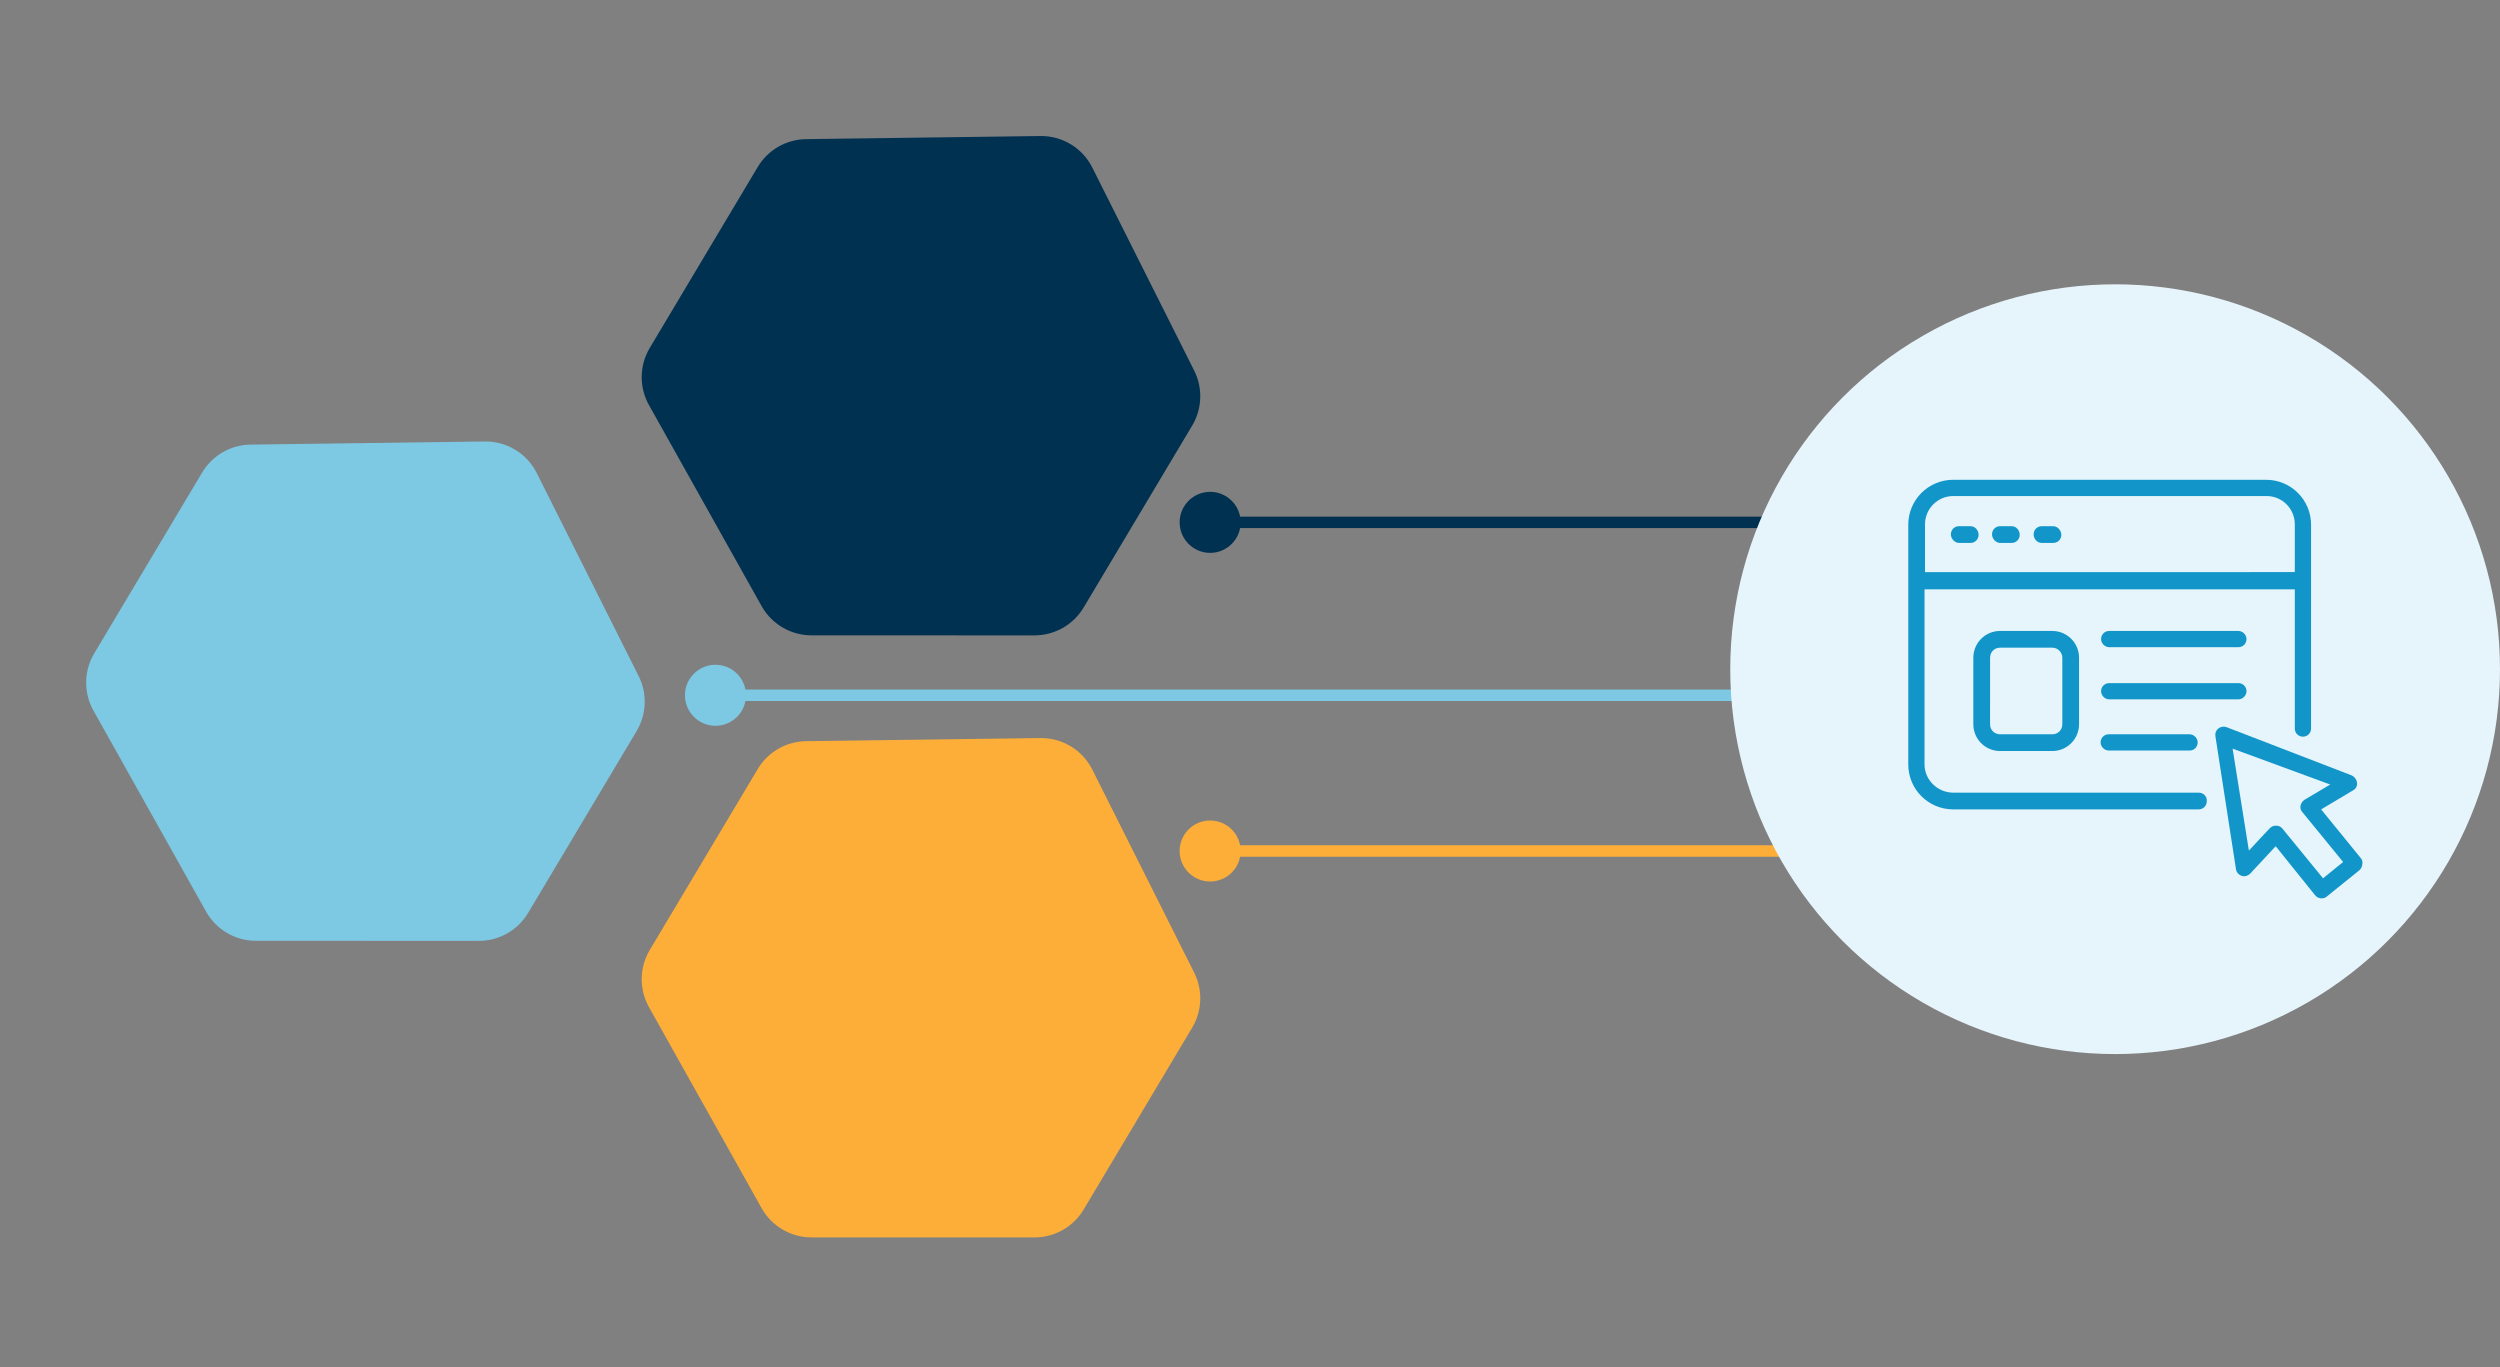 <?xml version="1.0" encoding="UTF-8"?> <svg xmlns="http://www.w3.org/2000/svg" width="437" height="239" viewBox="0 0 437 239" fill="none"><rect x="0" y="0" width="437" height="239" fill="#808080" stroke="none"/><path d="M206.2 148.756C206.2 151.702 208.588 154.089 211.533 154.089C214.479 154.089 216.867 151.701 216.867 148.756C216.867 145.81 214.479 143.423 211.533 143.423C208.588 143.423 206.2 145.81 206.2 148.756ZM211.533 149.756L403.978 149.756L403.978 147.756L211.533 147.756L211.533 149.756Z" fill="#FDAE39"></path><path d="M206.2 91.308C206.2 94.253 208.588 96.641 211.533 96.641C214.479 96.641 216.867 94.253 216.867 91.308C216.867 88.362 214.479 85.974 211.533 85.974C208.588 85.974 206.2 88.362 206.2 91.308ZM211.533 92.308L416.308 92.308L416.308 90.308L211.533 90.308L211.533 92.308Z" fill="#003151"></path><path d="M181.865 23.776L140.903 24.32C137.43 24.366 134.229 26.212 132.449 29.195L113.583 60.81C111.749 63.883 111.697 67.702 113.447 70.823L133.13 105.947C134.898 109.103 138.234 111.057 141.852 111.058L180.833 111.064C184.354 111.064 187.617 109.212 189.422 106.188L208.396 74.391C210.146 71.457 210.279 67.834 208.746 64.781L190.935 29.29C189.217 25.866 185.694 23.725 181.865 23.776Z" fill="#003151"></path><path d="M181.864 129.014L140.903 129.558C137.43 129.604 134.229 131.449 132.449 134.433L113.583 166.048C111.749 169.121 111.697 172.939 113.447 176.061L133.129 211.184C134.898 214.34 138.234 216.295 141.852 216.295L180.833 216.301C184.354 216.302 187.617 214.45 189.422 211.426L208.396 179.628C210.146 176.695 210.279 173.071 208.746 170.018L190.935 134.527C189.217 131.104 185.694 128.963 181.864 129.014Z" fill="#FDAE39"></path><path d="M84.754 77.173L43.793 77.717C40.32 77.763 37.119 79.609 35.339 82.592L16.473 114.207C14.639 117.28 14.587 121.099 16.337 124.22L36.019 159.344C37.788 162.5 41.123 164.454 44.742 164.455L83.723 164.461C87.244 164.462 90.507 162.61 92.311 159.585L111.286 127.788C113.036 124.855 113.168 121.231 111.636 118.178L93.825 82.687C92.107 79.264 88.584 77.122 84.754 77.173Z" fill="#7DC8E3"></path><path d="M119.731 121.534C119.731 124.48 122.119 126.868 125.064 126.868C128.01 126.868 130.398 124.48 130.398 121.534C130.398 118.589 128.01 116.201 125.064 116.201C122.119 116.201 119.731 118.589 119.731 121.534ZM125.064 122.534L423.669 122.534L423.669 120.534L125.064 120.534L125.064 122.534Z" fill="#7DC8E3"></path><circle cx="369.723" cy="116.974" r="67.277" fill="#E6F5FB"></circle><path d="M384.326 138.555H341.426C338.665 138.555 336.408 136.298 336.408 133.623V103.015H401.132V127.351C401.132 128.187 401.802 128.772 402.553 128.772C403.389 128.772 403.974 128.102 403.974 127.351L403.977 91.725C403.977 87.377 400.465 83.866 396.118 83.866H341.426C337.078 83.866 333.566 87.377 333.566 91.725V133.623C333.566 137.971 337.078 141.482 341.426 141.482H384.326C385.162 141.482 385.747 140.813 385.747 140.061C385.832 139.225 385.162 138.555 384.326 138.555ZM341.426 86.708H396.2C398.96 86.708 401.132 88.965 401.132 91.641V100.003L336.493 100.006V91.644C336.493 88.965 338.669 86.708 341.426 86.708Z" fill="#1296CA"></path><path d="M342.432 94.904H344.438C345.274 94.904 345.859 94.235 345.859 93.483C345.859 92.729 345.274 91.977 344.438 91.977H342.432C341.596 91.977 341.011 92.647 341.011 93.398C341.008 94.153 341.678 94.904 342.432 94.904Z" fill="#1296CA"></path><path d="M349.622 94.904H351.627C352.464 94.904 353.048 94.235 353.048 93.483C353.052 92.729 352.467 91.977 351.631 91.977H349.625C348.789 91.977 348.204 92.647 348.204 93.398C348.201 94.153 348.871 94.904 349.622 94.904Z" fill="#1296CA"></path><path d="M356.896 94.904H358.901C359.738 94.904 360.322 94.235 360.322 93.483C360.325 92.729 359.656 91.977 358.905 91.977H356.899C356.063 91.977 355.478 92.647 355.478 93.398C355.475 94.153 356.059 94.904 356.896 94.904Z" fill="#1296CA"></path><path d="M391.267 110.289H368.689C367.852 110.289 367.268 110.959 367.268 111.71C367.268 112.462 367.937 113.131 368.689 113.131H391.267C392.104 113.131 392.688 112.462 392.688 111.71C392.688 110.959 392.019 110.289 391.267 110.289Z" fill="#1296CA"></path><path d="M392.688 120.828C392.688 119.992 392.019 119.407 391.267 119.407H368.689C367.852 119.407 367.268 120.076 367.268 120.828C367.268 121.579 367.937 122.249 368.689 122.249H391.267C392.019 122.249 392.688 121.579 392.688 120.828Z" fill="#1296CA"></path><path d="M368.605 128.354C367.768 128.354 367.184 129.024 367.184 129.775C367.184 130.526 367.853 131.196 368.605 131.196H382.735C383.572 131.196 384.156 130.526 384.156 129.775C384.156 129.024 383.487 128.354 382.735 128.354H368.605Z" fill="#1296CA"></path><path d="M349.621 110.289C347.027 110.289 344.937 112.38 344.937 114.974V126.596C344.937 129.19 347.027 131.28 349.621 131.28H358.734C361.328 131.28 363.419 129.19 363.419 126.596V114.974C363.419 112.38 361.328 110.289 358.734 110.289H349.621ZM360.492 114.974V126.596C360.492 127.599 359.741 128.353 358.735 128.353H349.621C348.619 128.353 347.864 127.602 347.864 126.596L347.867 114.974C347.867 113.971 348.619 113.216 349.625 113.216H358.738C359.741 113.216 360.492 114.053 360.492 114.974Z" fill="#1296CA"></path><path d="M412.676 150.011L405.735 141.482L411.337 138.137C411.84 137.886 412.088 137.301 412.007 136.798C411.922 136.213 411.589 135.795 411.086 135.544L389.177 127.099C388.674 126.933 388.174 127.014 387.756 127.351C387.338 127.684 387.171 128.187 387.253 128.69L390.849 151.935C390.934 152.52 391.352 152.938 391.852 153.105C392.355 153.271 392.94 153.105 393.358 152.686L397.791 147.921L404.647 156.449C404.899 156.783 405.232 156.952 405.65 157.034H405.817C406.15 157.034 406.486 156.949 406.738 156.701L412.34 152.187C412.673 151.935 412.843 151.602 412.925 151.184C413.01 150.681 412.925 150.263 412.676 150.011ZM406.068 153.526L398.96 144.831C398.709 144.498 398.29 144.328 397.872 144.328H397.787C397.369 144.328 397.036 144.494 396.7 144.831L393.103 148.679L390.261 130.866L407.322 137.135L402.808 139.81C402.475 140.061 402.223 140.395 402.138 140.813C402.053 141.231 402.138 141.649 402.471 141.982L409.58 150.677L406.068 153.526Z" fill="#1296CA"></path></svg> 